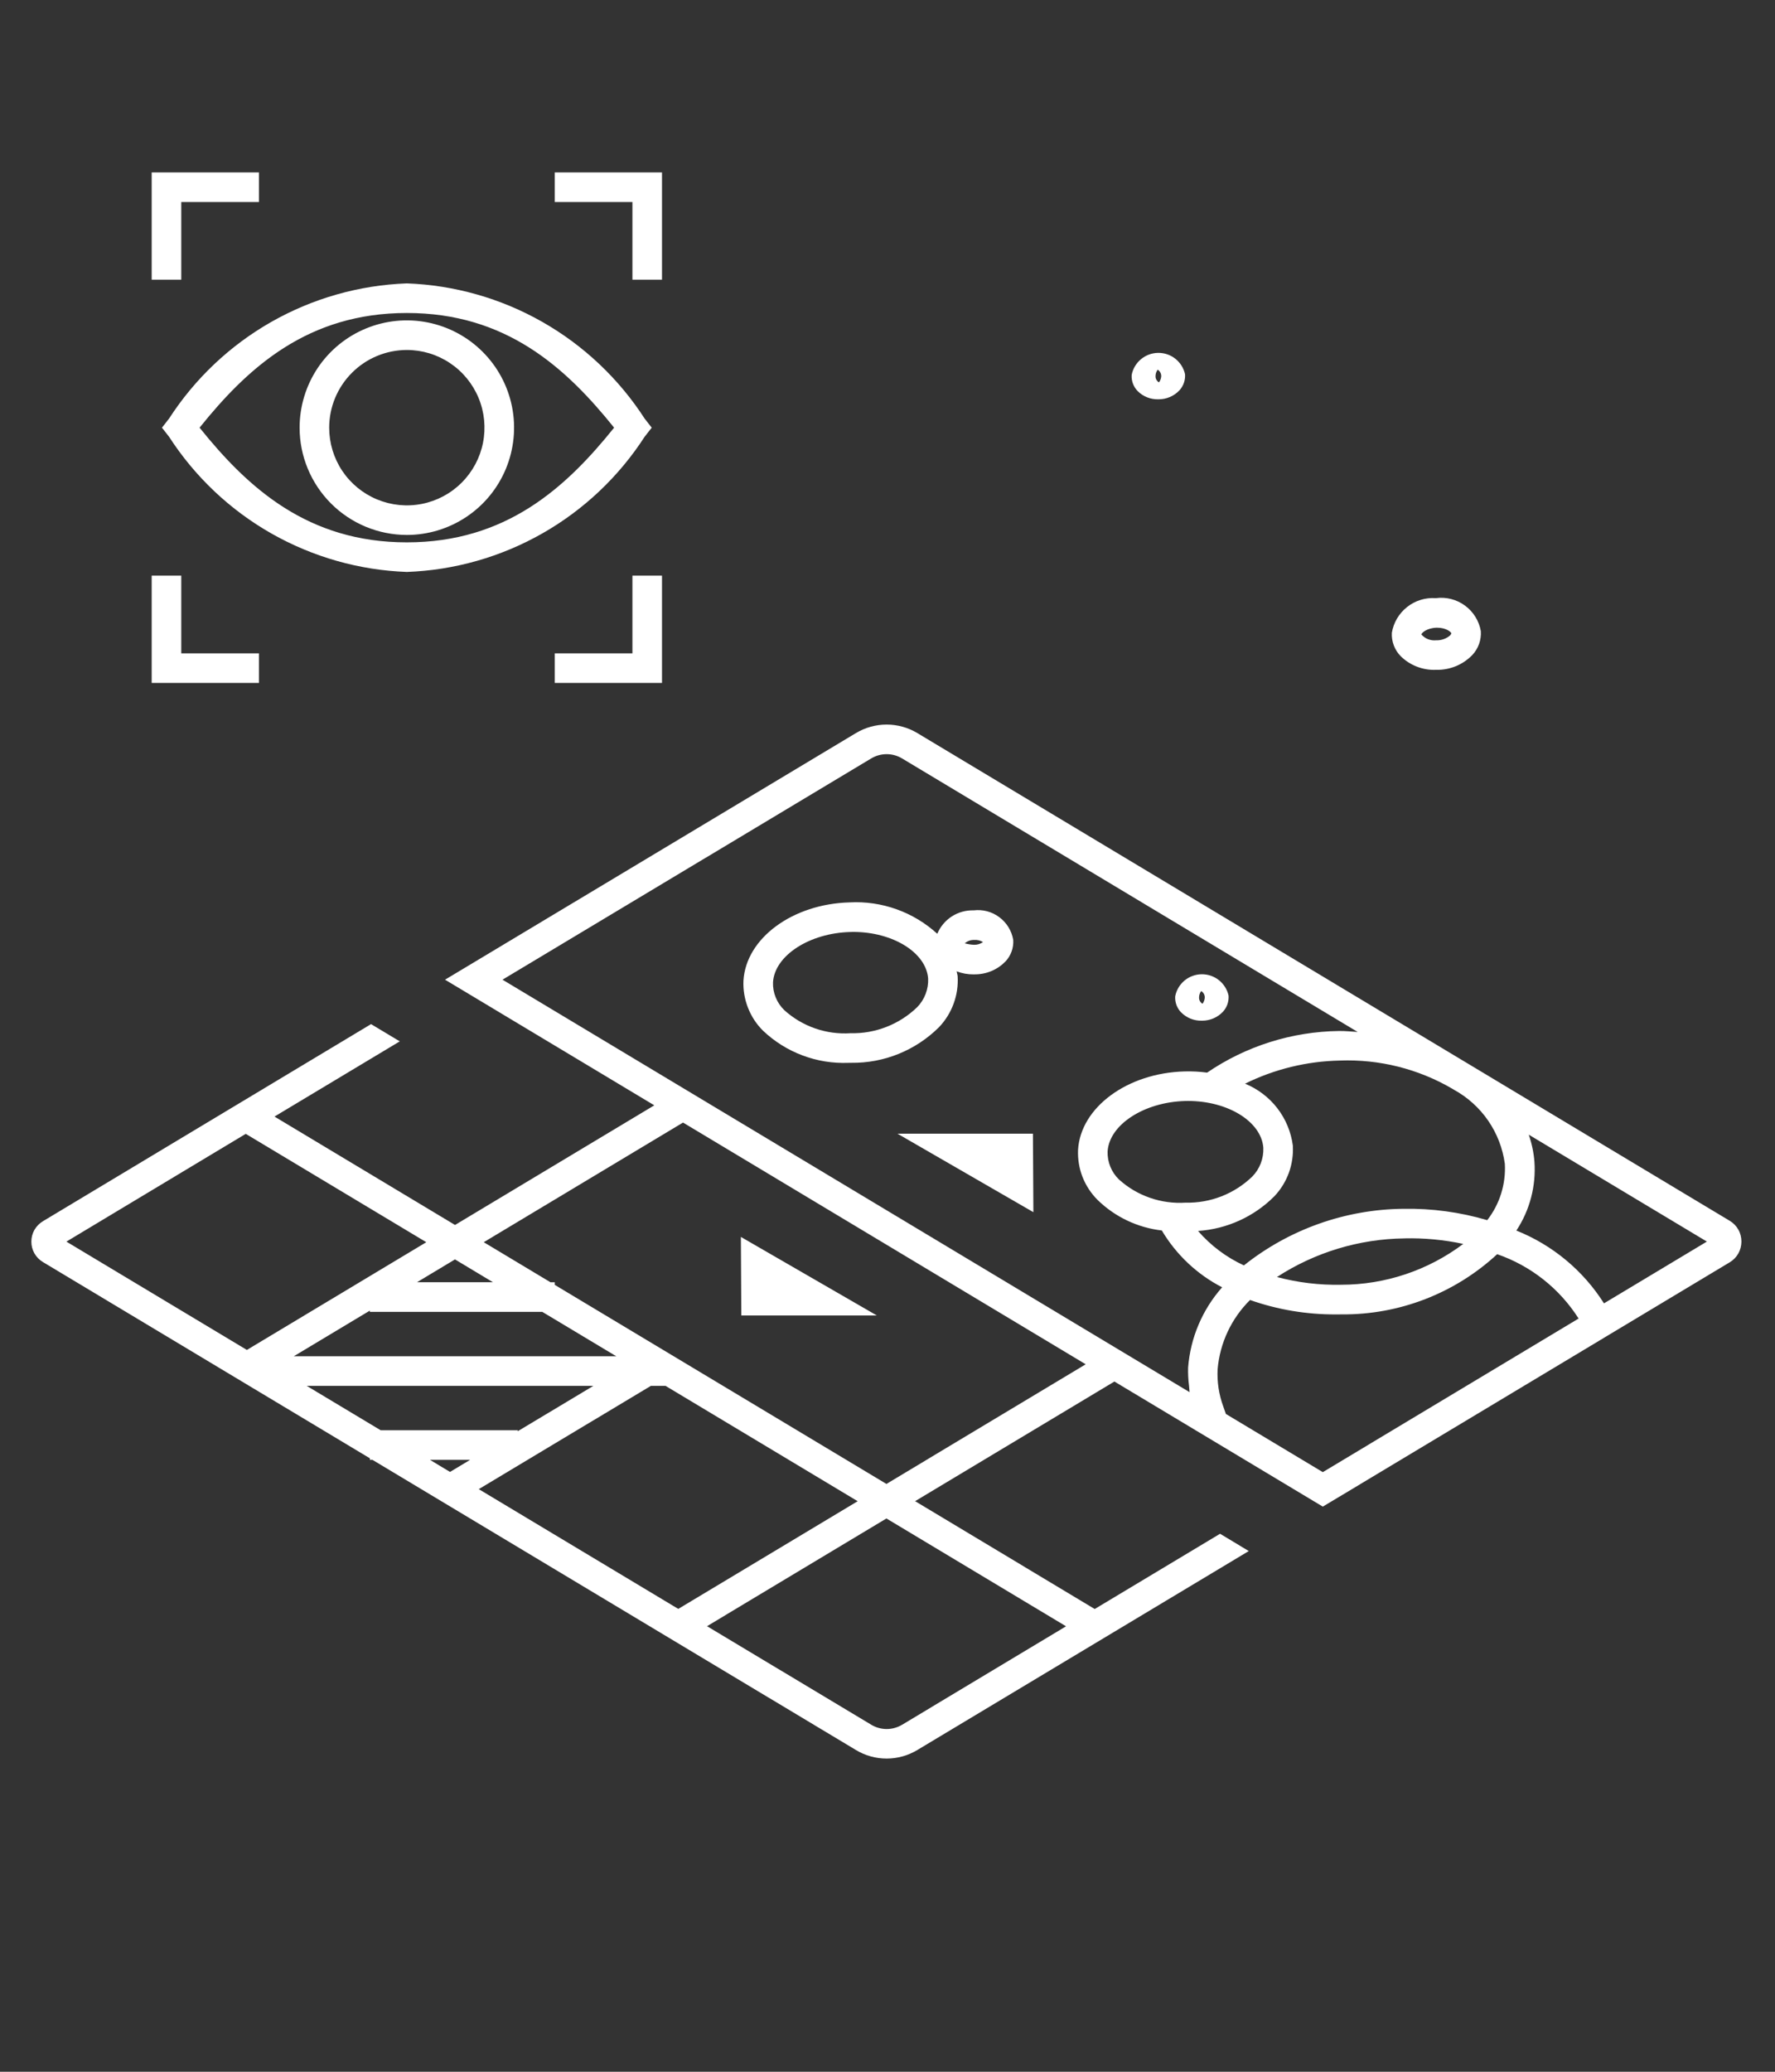 <?xml version="1.0" encoding="UTF-8"?>
<svg xmlns="http://www.w3.org/2000/svg" width="48" height="56" viewBox="0 0 48 56" fill="none">
  <rect x="0" y="0" width="48" height="56" fill="#333333" stroke="none"/>
  <path d="M7.002 18.46H4.102V15.56H4.902V17.66H7.002V18.46ZM17.102 7.56H17.902V4.66H15.002V5.46H17.102V7.56ZM37.884 17.743C37.8 17.66 37.735 17.559 37.693 17.449C37.651 17.339 37.632 17.221 37.639 17.103C37.685 16.827 37.833 16.579 38.053 16.406C38.272 16.233 38.549 16.148 38.828 16.168C39.106 16.13 39.389 16.202 39.616 16.369C39.843 16.535 39.997 16.783 40.045 17.06C40.053 17.178 40.036 17.296 39.997 17.407C39.957 17.518 39.895 17.62 39.814 17.706C39.689 17.834 39.54 17.936 39.375 18.005C39.21 18.073 39.032 18.108 38.854 18.106H38.824C38.651 18.112 38.478 18.082 38.317 18.02C38.155 17.958 38.008 17.863 37.884 17.743ZM38.438 17.151C38.487 17.207 38.549 17.251 38.619 17.278C38.689 17.305 38.764 17.315 38.839 17.307C38.979 17.312 39.116 17.263 39.221 17.169L39.248 17.123C39.245 17.083 39.105 16.967 38.866 16.967H38.848C38.586 16.975 38.44 17.107 38.438 17.151ZM4.902 5.46H7.002V4.66H4.102V7.56H4.902V5.46ZM30.767 10.573C30.71 10.516 30.667 10.447 30.638 10.372C30.61 10.297 30.598 10.216 30.603 10.136C30.634 9.97 30.723 9.819 30.853 9.711C30.982 9.602 31.146 9.541 31.315 9.538C31.485 9.536 31.65 9.591 31.783 9.696C31.916 9.801 32.009 9.949 32.046 10.114C32.052 10.194 32.041 10.274 32.015 10.35C31.988 10.425 31.947 10.494 31.893 10.553C31.82 10.629 31.734 10.69 31.637 10.731C31.541 10.772 31.437 10.793 31.333 10.793H31.317C31.215 10.795 31.114 10.777 31.019 10.739C30.925 10.701 30.839 10.645 30.767 10.573ZM31.248 10.177V10.179C31.249 10.211 31.258 10.242 31.274 10.269C31.291 10.297 31.313 10.32 31.341 10.336C31.374 10.292 31.395 10.239 31.401 10.184C31.405 10.146 31.398 10.108 31.381 10.074C31.365 10.04 31.338 10.012 31.306 9.992C31.266 10.046 31.246 10.111 31.248 10.177ZM11.002 7.66C12.288 7.707 13.544 8.064 14.664 8.7C15.783 9.336 16.733 10.233 17.432 11.314L17.624 11.56L17.432 11.806C16.733 12.887 15.783 13.784 14.664 14.42C13.544 15.056 12.288 15.413 11.002 15.46C9.715 15.413 8.459 15.056 7.339 14.42C6.22 13.784 5.271 12.887 4.572 11.806L4.38 11.56L4.572 11.314C5.271 10.233 6.22 9.336 7.339 8.7C8.459 8.064 9.715 7.707 11.002 7.66ZM5.397 11.56C6.715 13.2 8.331 14.66 11.002 14.66C13.673 14.66 15.289 13.2 16.607 11.56C15.289 9.92 13.673 8.46 11.002 8.46C8.331 8.46 6.715 9.92 5.397 11.56ZM8.102 11.56C8.102 10.987 8.272 10.426 8.59 9.949C8.909 9.472 9.362 9.1 9.892 8.881C10.422 8.661 11.005 8.604 11.567 8.716C12.13 8.828 12.647 9.104 13.052 9.51C13.458 9.915 13.734 10.432 13.846 10.994C13.958 11.557 13.9 12.14 13.681 12.67C13.461 13.2 13.09 13.653 12.613 13.971C12.136 14.29 11.575 14.46 11.002 14.46C10.233 14.459 9.496 14.154 8.952 13.61C8.408 13.066 8.102 12.329 8.102 11.56ZM8.902 11.56C8.902 11.976 9.025 12.382 9.255 12.727C9.486 13.072 9.814 13.341 10.198 13.5C10.582 13.659 11.004 13.701 11.411 13.62C11.819 13.539 12.193 13.339 12.486 13.045C12.78 12.751 12.98 12.377 13.061 11.97C13.142 11.562 13.101 11.14 12.942 10.757C12.783 10.373 12.514 10.045 12.168 9.814C11.823 9.583 11.417 9.46 11.002 9.46C10.445 9.461 9.911 9.682 9.518 10.076C9.124 10.47 8.902 11.003 8.902 11.56ZM24.269 30.643L27.945 32.765L27.933 30.643H24.269ZM31.944 27.369C31.887 27.312 31.844 27.243 31.815 27.168C31.787 27.093 31.775 27.012 31.78 26.932C31.811 26.766 31.9 26.616 32.03 26.506C32.159 26.398 32.323 26.337 32.492 26.334C32.661 26.332 32.827 26.387 32.96 26.492C33.093 26.597 33.186 26.745 33.223 26.91C33.229 26.99 33.218 27.07 33.192 27.146C33.166 27.221 33.124 27.29 33.07 27.349C32.998 27.425 32.911 27.486 32.814 27.527C32.718 27.568 32.614 27.589 32.51 27.589H32.495C32.393 27.591 32.292 27.573 32.197 27.535C32.103 27.497 32.017 27.441 31.945 27.369H31.944ZM32.425 26.973V26.975C32.426 27.007 32.435 27.038 32.452 27.066C32.468 27.093 32.491 27.116 32.519 27.132C32.552 27.088 32.572 27.035 32.579 26.98C32.583 26.942 32.576 26.904 32.559 26.87C32.542 26.836 32.515 26.807 32.483 26.788C32.443 26.842 32.423 26.907 32.425 26.973ZM25.395 27.763C25.083 28.074 24.712 28.319 24.305 28.485C23.897 28.651 23.461 28.733 23.021 28.728L22.941 28.729C22.517 28.745 22.095 28.677 21.699 28.527C21.302 28.378 20.94 28.151 20.633 27.859C20.455 27.683 20.317 27.471 20.226 27.237C20.135 27.004 20.093 26.754 20.105 26.504C20.175 25.359 21.435 24.432 22.976 24.392C23.407 24.369 23.839 24.432 24.246 24.578C24.653 24.723 25.027 24.949 25.346 25.24C25.427 25.048 25.564 24.884 25.739 24.771C25.915 24.658 26.121 24.601 26.33 24.607C26.576 24.577 26.825 24.643 27.024 24.792C27.224 24.941 27.358 25.16 27.4 25.405C27.407 25.511 27.392 25.618 27.356 25.718C27.32 25.818 27.264 25.91 27.192 25.987C27.083 26.099 26.953 26.188 26.809 26.248C26.665 26.308 26.511 26.338 26.355 26.337L26.328 26.338C26.171 26.339 26.015 26.311 25.869 26.255C25.876 26.3 25.893 26.343 25.897 26.39C25.912 26.641 25.875 26.893 25.788 27.129C25.702 27.365 25.568 27.581 25.395 27.763ZM26.083 25.505C26.084 25.503 26.086 25.502 26.088 25.501C26.091 25.5 26.093 25.5 26.096 25.5C26.175 25.521 26.256 25.534 26.339 25.538C26.426 25.54 26.511 25.515 26.583 25.465C26.513 25.421 26.431 25.401 26.35 25.407C26.301 25.405 26.252 25.412 26.206 25.429C26.16 25.446 26.118 25.472 26.083 25.505ZM25.099 26.45C25.045 25.746 24.143 25.19 23.071 25.19L22.996 25.192C21.886 25.22 20.947 25.831 20.904 26.552C20.899 26.692 20.924 26.831 20.977 26.961C21.03 27.091 21.109 27.208 21.21 27.305C21.452 27.524 21.736 27.692 22.044 27.799C22.353 27.906 22.68 27.95 23.006 27.928C23.337 27.936 23.666 27.877 23.974 27.756C24.282 27.636 24.564 27.455 24.802 27.225C24.901 27.123 24.979 27.003 25.03 26.869C25.081 26.736 25.105 26.595 25.099 26.452V26.45ZM17.102 17.66H15.002V18.46H17.902V15.56H17.102V17.66ZM20.047 35.557H23.711L20.035 33.434L20.047 35.557ZM47.092 33.56C47.092 33.673 47.063 33.784 47.008 33.882C46.953 33.98 46.873 34.062 46.776 34.12C42.096 36.93 38.716 38.956 36.296 40.41L35.771 40.724L30.136 37.343L24.747 40.577L29.604 43.492L32.993 41.458L33.77 41.925L31.612 43.22L31.522 43.273L31.364 43.369L31.319 43.396L24.807 47.303C24.556 47.454 24.269 47.534 23.976 47.534C23.683 47.534 23.396 47.454 23.146 47.303L10.072 39.46H10.002V39.418L1.162 34.114C1.066 34.057 0.986 33.976 0.931 33.879C0.876 33.782 0.847 33.672 0.848 33.561C0.848 33.449 0.877 33.339 0.932 33.242C0.988 33.146 1.068 33.065 1.164 33.008C2.27 32.342 5.953 30.131 10.034 27.682L10.811 28.148L7.423 30.181L12.305 33.111L17.694 29.877L12.035 26.481L12.559 26.167L23.147 19.815C23.397 19.665 23.684 19.585 23.977 19.585C24.269 19.585 24.556 19.665 24.807 19.815L46.777 32.999C46.874 33.057 46.954 33.139 47.009 33.238C47.065 33.336 47.092 33.447 47.092 33.56ZM39.267 29.425C38.347 28.889 37.294 28.627 36.231 28.667C35.341 28.685 34.466 28.898 33.669 29.292C34.012 29.432 34.313 29.66 34.54 29.953C34.767 30.246 34.912 30.595 34.961 30.962C34.976 31.214 34.939 31.466 34.853 31.703C34.766 31.94 34.632 32.157 34.458 32.339C33.907 32.89 33.175 33.221 32.398 33.273C32.74 33.668 33.163 33.985 33.638 34.204C34.866 33.226 36.386 32.688 37.956 32.674C38.721 32.661 39.484 32.764 40.218 32.981C40.556 32.548 40.725 32.005 40.694 31.456C40.637 31.038 40.483 30.64 40.244 30.292C40.005 29.945 39.688 29.659 39.318 29.456L39.267 29.425ZM37.977 33.474C36.753 33.489 35.558 33.851 34.532 34.518C35.097 34.669 35.681 34.739 36.267 34.727C37.458 34.727 38.617 34.339 39.57 33.623C39.046 33.511 38.512 33.461 37.977 33.473V33.474ZM33.865 31.802C33.965 31.7 34.043 31.578 34.094 31.445C34.145 31.311 34.169 31.168 34.163 31.025V31.023C34.109 30.316 33.205 29.759 32.129 29.759L32.052 29.76C30.938 29.789 29.995 30.401 29.952 31.126C29.948 31.267 29.973 31.407 30.026 31.537C30.079 31.667 30.159 31.785 30.26 31.882C30.503 32.102 30.788 32.27 31.097 32.377C31.407 32.485 31.735 32.529 32.062 32.508C32.394 32.516 32.724 32.457 33.034 32.336C33.343 32.215 33.626 32.033 33.865 31.802ZM12.304 34.042L11.277 34.659H13.331L12.304 34.042ZM14.002 38.66V38.686L16.046 37.46H8.294L10.294 38.66H14.002ZM12.947 40.252L18.342 43.489L23.194 40.578L17.998 37.46H17.601L12.947 40.252ZM16.665 36.66L14.665 35.46H10.002V35.426L7.945 36.66H16.665ZM1.796 33.561L6.676 36.489L11.528 33.577L6.646 30.648L1.796 33.561ZM11.627 39.46L12.17 39.786L12.713 39.46H11.627ZM23.971 41.044L19.12 43.956L23.559 46.619C23.685 46.695 23.83 46.736 23.978 46.736C24.125 46.736 24.27 46.695 24.397 46.619L28.828 43.959L23.971 41.044ZM29.36 36.877L18.471 30.343L13.082 33.577L14.887 34.66H15.002V34.73L23.971 40.111L29.36 36.877ZM32.169 37.63L32.154 37.456C32.133 37.294 32.125 37.13 32.129 36.966C32.191 36.162 32.514 35.4 33.049 34.796C32.372 34.447 31.807 33.914 31.418 33.26C30.764 33.184 30.154 32.895 29.683 32.436C29.505 32.259 29.366 32.047 29.274 31.814C29.183 31.58 29.142 31.33 29.153 31.079C29.223 29.931 30.488 29.001 32.033 28.961C32.236 28.955 32.44 28.966 32.643 28.993C33.696 28.275 34.937 27.884 36.212 27.868C36.384 27.865 36.547 27.886 36.715 27.894L24.395 20.501C24.268 20.425 24.124 20.385 23.977 20.385C23.829 20.385 23.685 20.425 23.559 20.501L13.589 26.481L32.169 37.63ZM42.689 35.64C42.172 34.828 41.396 34.215 40.487 33.901C39.344 34.959 37.84 35.541 36.283 35.528L36.136 35.529C35.342 35.534 34.553 35.403 33.804 35.139C33.298 35.64 32.987 36.304 32.927 37.012C32.91 37.352 32.961 37.692 33.078 38.012L33.151 38.22L35.771 39.792L42.689 35.64ZM46.158 33.56L41.341 30.67C41.422 30.904 41.474 31.148 41.494 31.395C41.542 32.054 41.37 32.711 41.006 33.262C41.983 33.653 42.812 34.341 43.375 35.23L46.158 33.56Z" fill="white"></path>
</svg>
